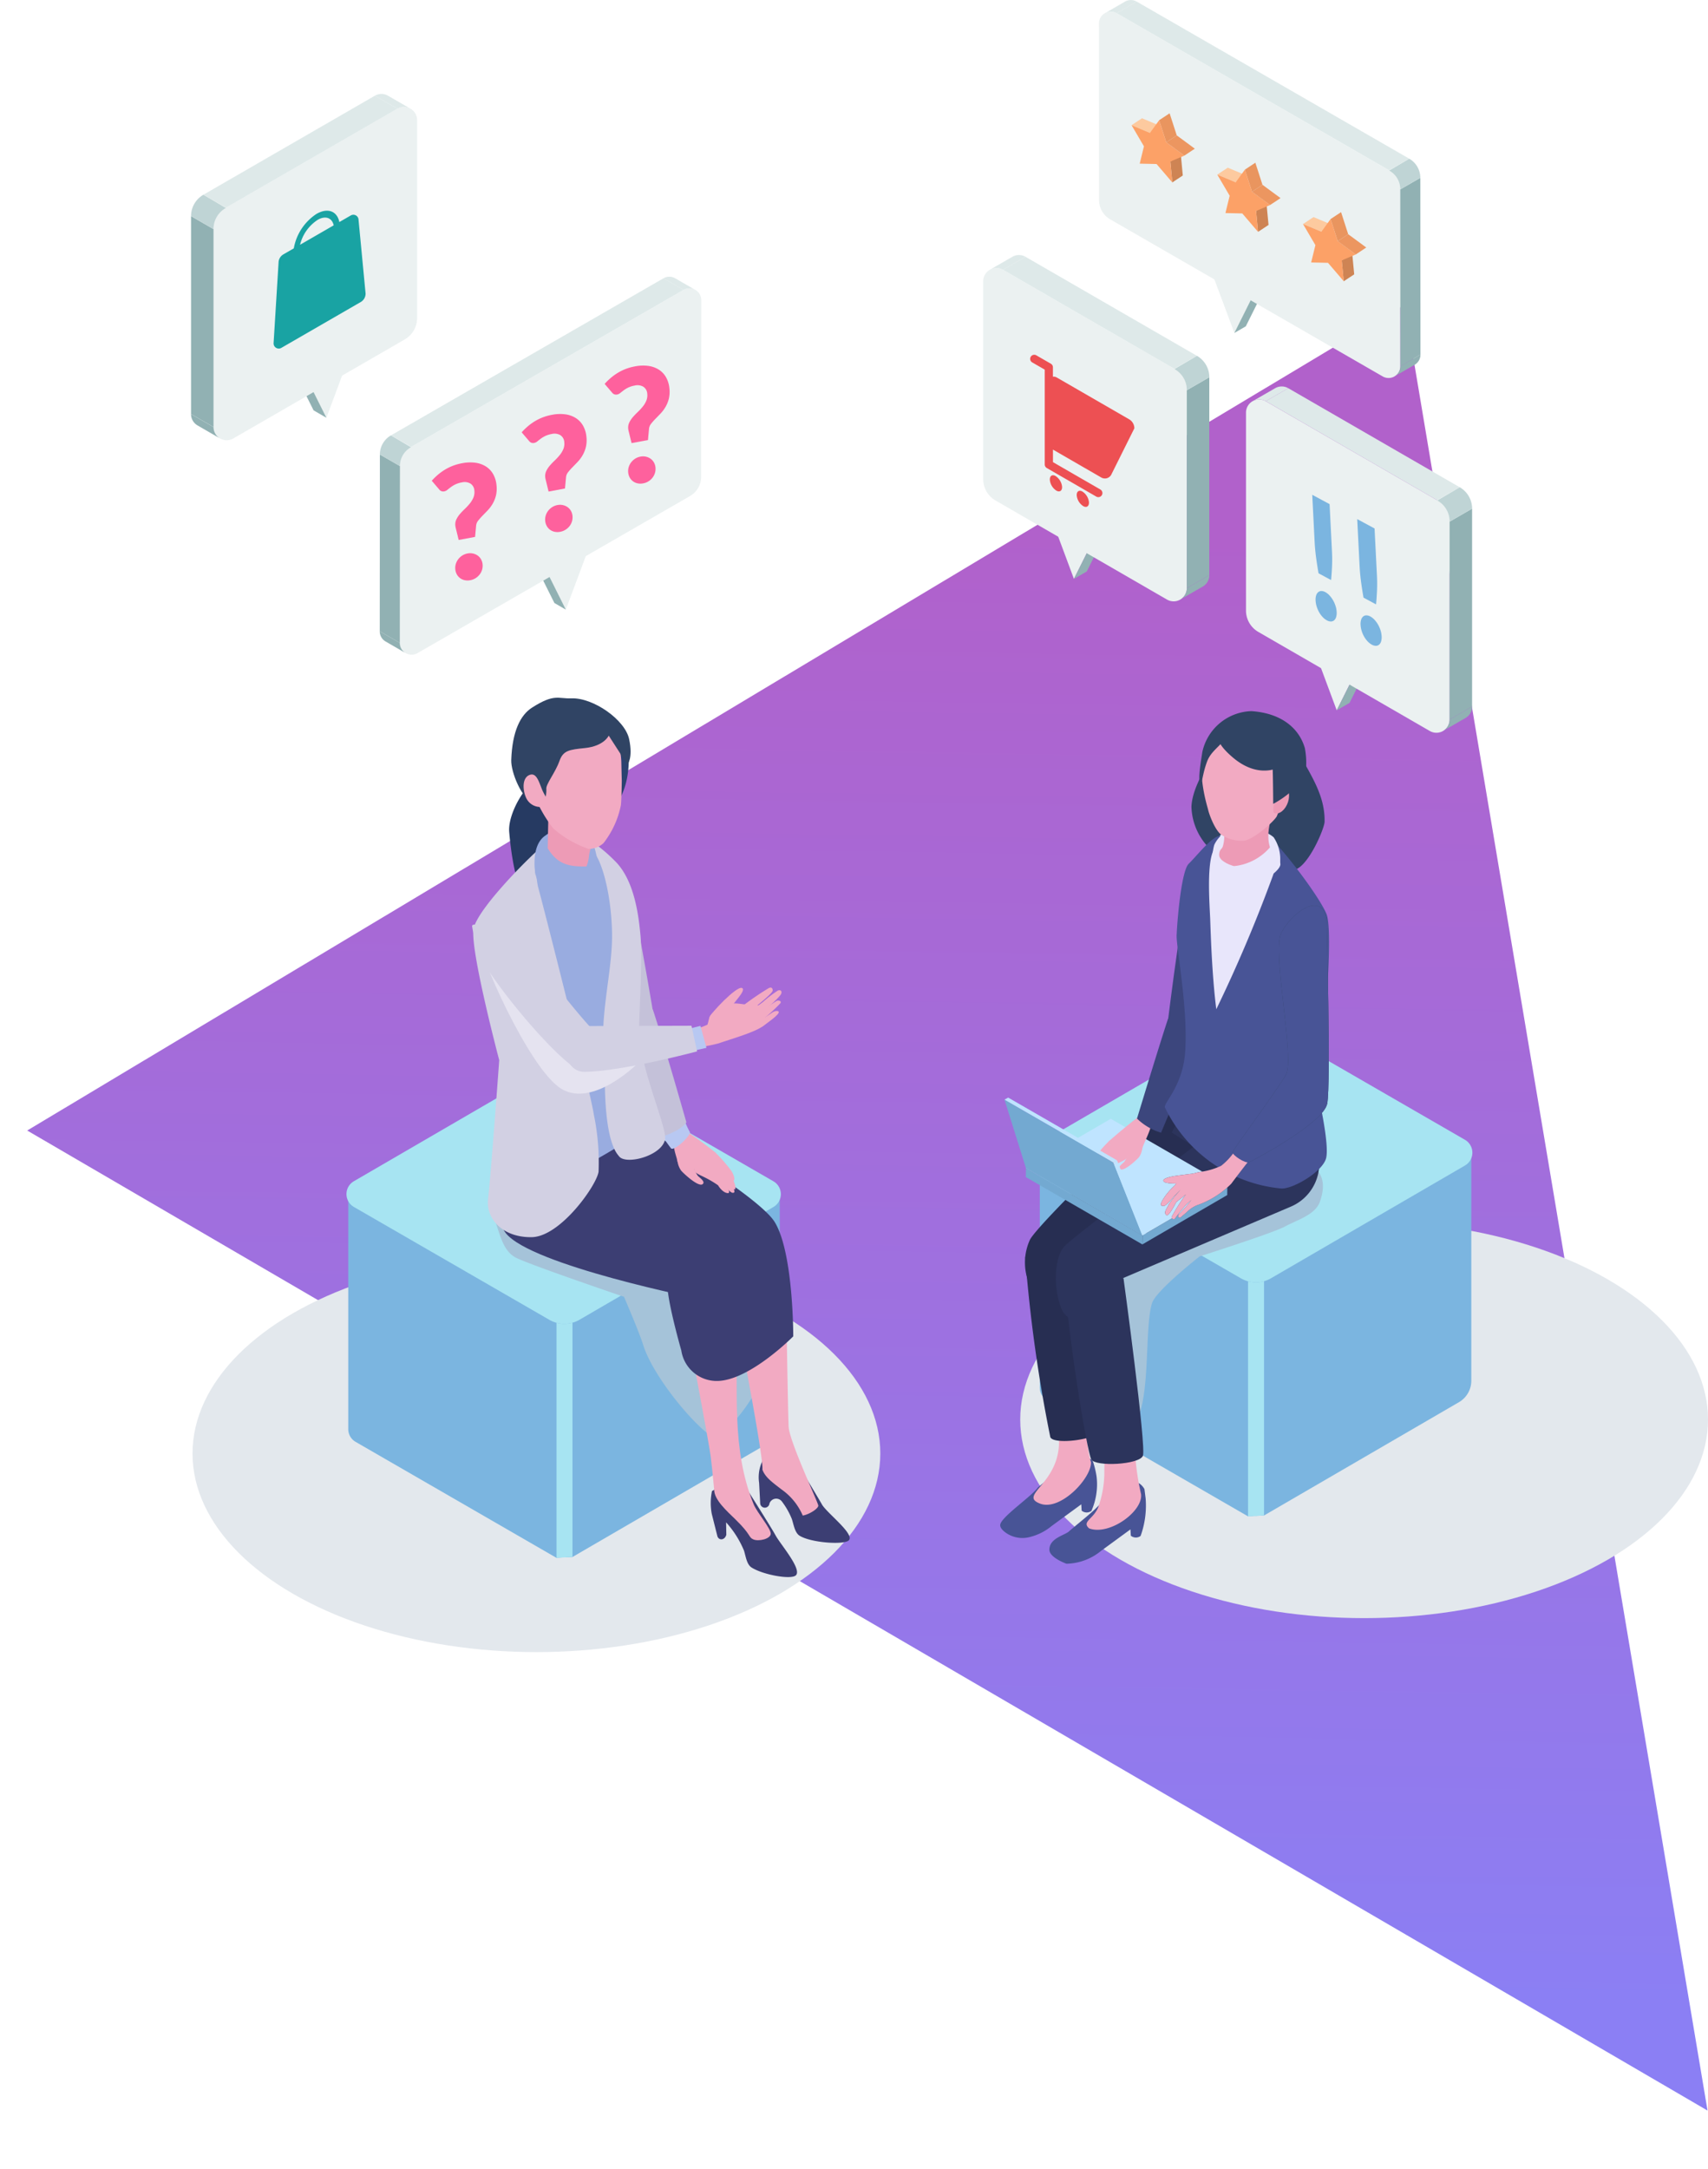 <svg xmlns="http://www.w3.org/2000/svg" xmlns:xlink="http://www.w3.org/1999/xlink" width="176.995" height="224.701" viewBox="0 0 176.995 224.701">
  <defs>
    <linearGradient id="linear-gradient" x1="0.757" y1="0.118" x2="0.715" y2="0.938" gradientUnits="objectBoundingBox">
      <stop offset="0" stop-color="#b161cb"/>
      <stop offset="0.477" stop-color="#a06fde"/>
      <stop offset="1" stop-color="#8b7ff4"/>
    </linearGradient>
  </defs>
  <g id="グループ_1523" data-name="グループ 1523" transform="translate(-444.005 -9768.418)">
    <path id="パス_3189" data-name="パス 3189" d="M170.533,188.142,145.682,0,0,80.531Z" transform="matrix(0.999, -0.035, 0.035, 0.999, 444.005, 9805.092)" fill="url(#linear-gradient)"/>
    <g id="グループ_1171" data-name="グループ 1171" transform="translate(202.502 9301.286)">
      <ellipse id="楕円形_44" data-name="楕円形 44" cx="35.636" cy="20.574" rx="35.636" ry="20.574" transform="translate(261.454 597.145)" fill="#e3e8ed" style="mix-blend-mode: multiply;isolation: isolate"/>
      <ellipse id="楕円形_45" data-name="楕円形 45" cx="35.636" cy="20.574" rx="35.636" ry="20.574" transform="translate(347.226 593.626)" fill="#e3e8ed" style="mix-blend-mode: multiply;isolation: isolate"/>
      <g id="グループ_1083" data-name="グループ 1083" transform="translate(277.405 577.528)">
        <path id="パス_3288" data-name="パス 3288" d="M337.58,640.258v23.28a2.567,2.567,0,0,1-1.278,2.221L316.1,677.5l-.907.043.07-24.312.836-.487Z" transform="translate(-292.678 -626.588)" fill="#7bb5e0"/>
        <path id="パス_3289" data-name="パス 3289" d="M306.434,653.243l-.07,24.3-.748.062-20.822-12.021a1.521,1.521,0,0,1-.76-1.316v-23.96l21.583,12.463Z" transform="translate(-283.848 -626.602)" fill="#7bb5e0"/>
        <path id="パス_3290" data-name="パス 3290" d="M328.023,635.834l-20.1,11.681a3.048,3.048,0,0,1-.727.307,3.15,3.15,0,0,1-1.655.009,3.263,3.263,0,0,1-.748-.313l-20.25-11.69a1.54,1.54,0,0,1,0-2.664l19.7-11.449a3.9,3.9,0,0,1,3.921-.007l19.855,11.462A1.54,1.54,0,0,1,328.023,635.834Z" transform="translate(-283.775 -621.182)" fill="#a7e4f2"/>
        <path id="パス_3291" data-name="パス 3291" d="M315.805,658.357v24.268l-1.655.094V658.366A3.15,3.15,0,0,0,315.805,658.357Z" transform="translate(-292.383 -631.717)" fill="#a7e4f2"/>
      </g>
      <g id="グループ_1084" data-name="グループ 1084" transform="translate(349.068 573.228)">
        <path id="パス_3292" data-name="パス 3292" d="M437.58,634.258v23.28a2.567,2.567,0,0,1-1.278,2.221L416.1,671.5l-.907.043.07-24.312.836-.487Z" transform="translate(-392.678 -620.588)" fill="#7bb5e0"/>
        <path id="パス_3293" data-name="パス 3293" d="M406.434,647.243l-.07,24.3-.748.062-20.822-12.021a1.521,1.521,0,0,1-.76-1.316v-23.96l21.583,12.463Z" transform="translate(-383.848 -620.602)" fill="#7bb5e0"/>
        <path id="パス_3294" data-name="パス 3294" d="M428.023,629.834l-20.1,11.681a3.049,3.049,0,0,1-.727.307,3.15,3.15,0,0,1-1.655.009,3.263,3.263,0,0,1-.748-.313l-20.25-11.69a1.54,1.54,0,0,1,0-2.664l19.7-11.45a3.9,3.9,0,0,1,3.921-.006l19.855,11.462A1.54,1.54,0,0,1,428.023,629.834Z" transform="translate(-383.775 -615.182)" fill="#a7e4f2"/>
        <path id="パス_3295" data-name="パス 3295" d="M415.805,652.357v24.268l-1.655.094V652.366A3.15,3.15,0,0,0,415.805,652.357Z" transform="translate(-392.383 -625.717)" fill="#a7e4f2"/>
      </g>
      <path id="パス_3296" data-name="パス 3296" d="M413.867,639.058c-.482,1.356-2.355,1.875-3.62,2.561s-8.831,3.091-8.831,3.091-4.538,3.543-4.945,4.857c-.869,2.8.03,11.08-2.207,12.981-2.03,1.725-2.589-1.753-4.639-3.453a8.425,8.425,0,0,1-2.7-7.193,15.05,15.05,0,0,1,3.006-7.3,25.4,25.4,0,0,1,12.469-9.114C405.079,634.579,416.182,632.552,413.867,639.058Z" transform="translate(-35.59 -47.417)" fill="#a5c3d9" style="mix-blend-mode: multiply;isolation: isolate"/>
      <path id="パス_3297" data-name="パス 3297" d="M305.214,642.166c.483,1.356.8,2.965,2.062,3.651s11.247,4.078,11.247,4.078,1.577,3.666,1.985,4.98c.87,2.8,4.193,7.072,6.43,8.973,2.03,1.724,5.384-4.412,5.384-4.412a15.969,15.969,0,0,0-.042-3.69,15.041,15.041,0,0,0-3.006-7.3,25.4,25.4,0,0,0-12.469-9.115C314.127,638.425,302.9,635.66,305.214,642.166Z" transform="translate(-12.356 -48.411)" fill="#a5c3d9" style="mix-blend-mode: multiply;isolation: isolate"/>
      <g id="グループ_1112" data-name="グループ 1112" transform="translate(345.151 540.802)">
        <g id="グループ_1090" data-name="グループ 1090" transform="translate(0 35.667)">
          <g id="グループ_1088" data-name="グループ 1088" transform="translate(0 20.25)">
            <g id="グループ_1087" data-name="グループ 1087" transform="translate(0 10.779)">
              <g id="グループ_1085" data-name="グループ 1085">
                <path id="パス_3298" data-name="パス 3298" d="M382.21,680.906c2.7-2.288,1.319-.5,3.041-3.21.955-.029,2.439-.069,2.677.544a8.885,8.885,0,0,1,.373,1.567,6.791,6.791,0,0,1-.539,3.521.817.817,0,0,1-1.013-.024l-.039-.656-3.056,2.235a5.66,5.66,0,0,1-2.222,1.139,2.986,2.986,0,0,1-2.6-.472c-.29-.223-.548-.49-.521-.78C378.384,683.971,381.535,681.858,382.21,680.906Z" transform="translate(-378.309 -667.163)" fill="#485496"/>
                <path id="パス_3299" data-name="パス 3299" d="M383.817,678.419c2.077.788,5.3-2.6,5.269-4.286-.952-3.092-.06-6.85-.067-8.346-.028-5.661-3.375-.935-3.375-.935a52.521,52.521,0,0,1,.124,7.333C385.656,676.429,381.533,677.552,383.817,678.419Z" transform="translate(-379.675 -663.003)" fill="#f2aac2"/>
              </g>
              <g id="グループ_1086" data-name="グループ 1086" transform="translate(5.098 2.329)">
                <path id="パス_3300" data-name="パス 3300" d="M387.507,686.4c2.7-2.289,3.134-2.4,4.856-5.107.955-.029,2.218-.426,2.909.776l.125.979a9.275,9.275,0,0,1-.523,3.877.817.817,0,0,1-1.013-.025l-.039-.656-3.056,2.235a5.819,5.819,0,0,1-3.574,1.324s-1.757-.623-1.769-1.438C385.4,687.11,387.151,686.83,387.507,686.4Z" transform="translate(-385.423 -670.492)" fill="#485496"/>
                <path id="パス_3301" data-name="パス 3301" d="M391.062,681.9c2.076.788,5.6-1.748,5.384-3.547a25.644,25.644,0,0,1-.556-3.451c.071-6.336.1-6.867.058-8.011-.046-1.121-3.138-.571-3.571.13s.411,3.147.262,8.844a10.8,10.8,0,0,1-.649,3.891C391.472,680.957,390.279,681.211,391.062,681.9Z" transform="translate(-386.947 -666.253)" fill="#f2aac2"/>
              </g>
            </g>
            <path id="パス_3302" data-name="パス 3302" d="M386.487,650.983s3.44,15.336,3.3,15.787c-.309,1-4.923,1.578-5.259.739a152.968,152.968,0,0,1-2.6-18.678Z" transform="translate(-379.336 -648.207)" fill="#272e52"/>
            <path id="パス_3303" data-name="パス 3303" d="M393.62,650.81s2.385,17.469,2.009,18.39-4.92,1.157-5.352.368-2.556-13.288-3.032-21.607Z" transform="translate(-380.842 -647.961)" fill="#2c345c"/>
          </g>
          <g id="グループ_1089" data-name="グループ 1089" transform="translate(2.538)">
            <path id="パス_3304" data-name="パス 3304" d="M399.043,622.865S383.505,637.64,382.4,639.692a5.687,5.687,0,0,0,.29,5.308,2.289,2.289,0,0,0,3.476.586l14.771-12.928a23.6,23.6,0,0,0,2.931-2.22C405.6,628.58,399.043,622.865,399.043,622.865Z" transform="translate(-381.851 -620.6)" fill="#272e52"/>
            <path id="パス_3305" data-name="パス 3305" d="M417.506,633.079a27.28,27.28,0,0,1-4.438-.139c-2.677-.479-9.95-5.244-9.95-5.244l4.217-7.992s6.63,3.049,8.644,3.934C420.849,625.775,417.506,633.079,417.506,633.079Z" transform="translate(-387.878 -619.704)" fill="#2c345c"/>
            <path id="パス_3306" data-name="パス 3306" d="M387.182,640.9c.967-1.172,18.355-14.031,18.355-14.031l7.5-2.427c.565-.142,1.171,5.082.541,8.665a4.828,4.828,0,0,1-2.864,3.609l-17.681,7.533c-1.967.586.345,4.2-1.377,4.726s-4.172-.373-4.685-1.606C386.04,645.149,386.214,642.075,387.182,640.9Z" transform="translate(-383.128 -621.047)" fill="#2c345c"/>
          </g>
        </g>
        <path id="パス_3307" data-name="パス 3307" d="M402.519,608.5s1.852-15.124,2.629-16.209,3.036.173,3.116,2.083c.17,4.056-1.005,13.9-2.179,14.645C404.359,610.111,402.519,608.5,402.519,608.5Z" transform="translate(-385.17 -576.154)" fill="#3c467d"/>
        <g id="グループ_1111" data-name="グループ 1111" transform="translate(0.445 0)">
          <g id="グループ_1091" data-name="グループ 1091" transform="translate(2.212 42.24)">
            <path id="パス_3308" data-name="パス 3308" d="M398.867,644.646l8.794-5.111.011-.93-8.794,5.111Z" transform="translate(-386.791 -631.633)" fill="#73a9d1"/>
            <path id="パス_3309" data-name="パス 3309" d="M394.106,640.958l8.794-5.111-12.075-6.972-8.794,5.111Z" transform="translate(-382.021 -628.876)" fill="#bfe4ff"/>
            <path id="パス_3310" data-name="パス 3310" d="M382.027,636.008l-.011.93,12.075,6.972.011-.931Z" transform="translate(-382.017 -630.897)" fill="#73a9d1"/>
          </g>
          <g id="グループ_1094" data-name="グループ 1094" transform="translate(8.981 31.419)">
            <g id="グループ_1093" data-name="グループ 1093" transform="translate(0 10.301)">
              <path id="パス_3311" data-name="パス 3311" d="M397.67,631.664a1.85,1.85,0,0,1-.1,1.984c-.162.2-1.713,1.68-2.01,1.171-.141-.242.38-.552.508-.72a3.2,3.2,0,0,0,.535-1.516C396.71,631.877,397.05,631.782,397.67,631.664Z" transform="translate(-392.616 -629.146)" fill="#f2aac2"/>
              <path id="パス_3312" data-name="パス 3312" d="M395.476,634.041c-.013.283-.607.5-.858.635a9.32,9.32,0,0,0-1.339.78c-.178.3-.53.7-.891.712s.244-.891.426-1.069.633-.687.992-1.092a4.327,4.327,0,0,1,.924-.637.572.572,0,0,1,.748.636C395.415,634.008,395.382,633.982,395.476,634.041Z" transform="translate(-391.693 -629.618)" fill="#f2aac2"/>
              <path id="パス_3313" data-name="パス 3313" d="M397.466,631.8c.08-.5,1.219-2.517.9-2.938-.152-.2-.476-.684-.714-.714-.332-.042-3.669,2.865-3.669,2.865a5.177,5.177,0,0,0,.5,1.007,2.105,2.105,0,0,0,2.191.3C397.117,632.115,397.333,632.082,397.466,631.8Z" transform="translate(-392.176 -628.15)" fill="#f2aac2"/>
              <path id="パス_3314" data-name="パス 3314" d="M393.529,632.855a8.213,8.213,0,0,0-1.263,1.584c-.334.462-.779,1.388-.638,1.493.18.135.461-.138.727-.472s2.128-1.919,2.017-2.482A.547.547,0,0,0,393.529,632.855Z" transform="translate(-391.502 -629.442)" fill="#f2aac2"/>
              <path id="パス_3315" data-name="パス 3315" d="M393.568,632.652c-.452.089-1.617,1.525-1.617,1.525s-.669,1.253-.442,1.444,1.136-1.7,1.374-1.87a2.172,2.172,0,0,0,.709-.586C393.778,632.855,393.747,632.675,393.568,632.652Z" transform="translate(-391.462 -629.426)" fill="#f2aac2"/>
              <g id="グループ_1092" data-name="グループ 1092" transform="translate(0.103 2.844)">
                <path id="パス_3316" data-name="パス 3316" d="M392.333,633.816c.256-.246,1.071-.6,1.166-.95a1.619,1.619,0,0,0-.161-.745,14.547,14.547,0,0,0-1.481,1.707c-.136.223-.4.81-.14.886S392.1,634.037,392.333,633.816Z" transform="translate(-391.606 -632.119)" fill="#f2aac2"/>
              </g>
            </g>
            <path id="パス_3317" data-name="パス 3317" d="M398.089,624.573a6.1,6.1,0,0,0,2.492,1.466l4.086-9.72s-2.713-4.058-3.416-1.922C400.316,617.241,398.089,624.573,398.089,624.573Z" transform="translate(-393.34 -613.776)" fill="#3c467d"/>
          </g>
          <g id="グループ_1098" data-name="グループ 1098" transform="translate(16.611)">
            <path id="パス_3318" data-name="パス 3318" d="M417.235,575.995c-1.234-2.245-9.2.334-9.2.334s-1.994,2.77-2.072,4.976a6.341,6.341,0,0,0,2.229,4.638c.941.659,4.283,2.786,4.283,2.786a28.5,28.5,0,0,0,4.3-.938c1.4-.524,2.966-4.251,2.983-4.926C419.82,580.269,418.469,578.239,417.235,575.995Z" transform="translate(-403.201 -571.39)" fill="#304464"/>
            <g id="グループ_1095" data-name="グループ 1095" transform="translate(0 11.899)">
              <path id="パス_3319" data-name="パス 3319" d="M411.309,586.726c1.985,1.021,4.962,4.5,4.962,4.5l-2.427,28.089-7.641-4.457,1.341-5.231-3.038-14.211,2.618-6.245S409.324,585.7,411.309,586.726Z" transform="translate(-402.788 -586.538)" fill="#e8e6fb"/>
              <path id="パス_3320" data-name="パス 3320" d="M403.337,597.961c.1-2.159.542-6.717,1.253-7.4s2.071-2.426,2.945-2.81-.1.589-.489,1.683c-.58,1.632-.285,5.5-.234,6.812s.175,5.8.636,9.388a149.715,149.715,0,0,0,5.875-13.872c.57-1.425-1.347-4.853-1.347-4.853,1.8,1.23,6.2,7.084,6.9,8.885s-.175,12.544-.969,18.25c0,0,1.347,5.666.9,7.091s-3.56,3.2-4.68,3.067a14.91,14.91,0,0,1-12-8.385c-.2-.429,1.8-2.159,2.082-5.606C404.571,605.712,403.282,599.184,403.337,597.961Z" transform="translate(-402.11 -586.644)" fill="#485496"/>
            </g>
            <g id="グループ_1097" data-name="グループ 1097" transform="translate(3.576)">
              <path id="パス_3321" data-name="パス 3321" d="M411.024,586.99a3.119,3.119,0,0,0-1.833,1.638,4.075,4.075,0,0,0,.1,2.595l1.812-.043.256-.416C411.27,590.414,411.117,587.842,411.024,586.99Z" transform="translate(-407.64 -574.766)" fill="#e8e6fb"/>
              <path id="パス_3322" data-name="パス 3322" d="M417.26,590.667a4.043,4.043,0,0,0-.654-2.765,2.906,2.906,0,0,0-2.379-.658l-.762,1.645.261.413C414.078,589.375,416.453,590.374,417.26,590.667Z" transform="translate(-408.903 -574.829)" fill="#e8e6fb"/>
              <g id="グループ_1096" data-name="グループ 1096">
                <path id="パス_3323" data-name="パス 3323" d="M409.989,582.64c.274,2.192.765,3.543.356,4.888-.085.277-.359.28-.378.839s.82,1,1.648,1.221c1.4.381,4.316-.581,4.316-.581-1.72-2.482-.366-4.142-.255-6.506Z" transform="translate(-407.912 -573.494)" fill="#ed9bb6"/>
                <path id="パス_3324" data-name="パス 3324" d="M414.41,570.9a16.748,16.748,0,0,0-3.579-.122c-5.331,1.728-2.841,9.067-2.727,9.6.1.473.767,2.3,1.484,2.666a3.884,3.884,0,0,0,2.083.552c1,.045,3.438-2.139,3.577-2.6C415.4,580.474,419.59,573.042,414.41,570.9Z" transform="translate(-407.191 -570.159)" fill="#f2aac2"/>
                <path id="パス_3325" data-name="パス 3325" d="M417.944,583.577c.5.151,1.116-.362,1.376-1.144s.065-1.538-.436-1.688S417.444,583.427,417.944,583.577Z" transform="translate(-410.132 -572.995)" fill="#ed9bb6"/>
                <path id="パス_3326" data-name="パス 3326" d="M418.038,573.773c-.621-2.156-2.553-3.644-5.554-3.834a5.373,5.373,0,0,0-5.072,4.238c-.036.344-.535,2.978-.193,3.164.2.11.19-.855.688-2.185.348-.927,1.059-1.375,1.675-2.118.942,1.269,1.72.866,3.053.952a3.28,3.28,0,0,0,1.918-.28s.075.856.134,1.856c.052.885.07,3.979.07,3.979s3.367-1.695,3.42-4.029A8.008,8.008,0,0,0,418.038,573.773Z" transform="translate(-407.099 -569.933)" fill="#304464"/>
                <path id="パス_3327" data-name="パス 3327" d="M415.755,573.586l-6.168-.765c.072.646.052,1.359,1.739,2.775,1.783,1.5,3.711,1.686,5.222.739A27.256,27.256,0,0,0,415.755,573.586Z" transform="translate(-407.804 -570.751)" fill="#304464"/>
              </g>
              <path id="パス_3328" data-name="パス 3328" d="M416.181,588.874a5.685,5.685,0,0,1-4.116,2.487l-.218.4h0a7.709,7.709,0,0,0,1.761,1.986s3.368-1.729,3.237-2.64A12.256,12.256,0,0,0,416.181,588.874Z" transform="translate(-408.445 -575.3)" fill="#e8e6fb"/>
            </g>
          </g>
          <g id="グループ_1109" data-name="グループ 1109" transform="translate(16.209 20.146)">
            <g id="グループ_1103" data-name="グループ 1103">
              <g id="グループ_1102" data-name="グループ 1102" transform="translate(0 25.54)">
                <path id="パス_3329" data-name="パス 3329" d="M405.037,636.8c-.322.015-1.165.143-1.559.188-.46.053-1.665.252-1.58.56.1.377,1.7.251,2,.3.368.054.751.464,1.074.32S405.663,636.767,405.037,636.8Z" transform="translate(-401.646 -634.566)" fill="#304464"/>
                <g id="グループ_1099" data-name="グループ 1099" transform="translate(0 3.21)">
                  <path id="パス_3330" data-name="パス 3330" d="M401.692,639.982a6.682,6.682,0,0,1,1.592-1.817l.54.631a1.282,1.282,0,0,0-.2.085c-.448.226-1.416,1.622-1.768,1.654C401.4,640.575,401.544,640.271,401.692,639.982Z" transform="translate(-401.548 -638.165)" fill="#304464"/>
                </g>
                <g id="グループ_1100" data-name="グループ 1100" transform="translate(0.434 3.621)">
                  <path id="パス_3331" data-name="パス 3331" d="M402.313,641.658a.324.324,0,0,1-.145-.375c.069-.24.272-.507.363-.74a12.911,12.911,0,0,1,1.507-1.805l.51.57c-.127.133-1.24.992-1.24.992S402.557,641.8,402.313,641.658Z" transform="translate(-402.154 -638.738)" fill="#304464"/>
                </g>
                <g id="グループ_1101" data-name="グループ 1101" transform="translate(1.109)">
                  <path id="パス_3332" data-name="パス 3332" d="M403.112,640.378a19.373,19.373,0,0,1,1.431-2.262l.028-.036a1.325,1.325,0,0,1-.61-.182c-.125-.139.145-.378.145-.378a1.559,1.559,0,0,1-.633-.184c-.145-.136.119-.422.119-.422a5.008,5.008,0,0,1,2.523-1.18,7.241,7.241,0,0,0,2.116-.628,6.694,6.694,0,0,0,1.34-1.42l1.62.78s-1.47,1.891-1.908,2.49a9.32,9.32,0,0,1-3.587,2.252,3.491,3.491,0,0,0-1.089.755c-.23.2-.447.364-.533.454-.159.166-.45-.026-.225-.27a19.11,19.11,0,0,0,1.285-1.484c-.192.172-.449.379-.449.379a19.063,19.063,0,0,0-1.22,1.5C403.38,640.75,403.014,640.585,403.112,640.378Z" transform="translate(-403.096 -633.685)" fill="#304464"/>
                </g>
              </g>
              <path id="パス_3333" data-name="パス 3333" d="M411.913,623.617c-.019.283,1.3,1.182,1.706,1.019s7.706-4.042,8.1-6.067-.068-19.2-.068-19.2c-.555-2.813-3.666-.588-4.707,1.549-.95,1.95,1.424,13,.508,14.634S411.932,623.335,411.913,623.617Z" transform="translate(-404.485 -598.046)" fill="#304464"/>
            </g>
            <g id="グループ_1108" data-name="グループ 1108">
              <g id="グループ_1107" data-name="グループ 1107" transform="translate(0 25.54)">
                <path id="パス_3334" data-name="パス 3334" d="M405.037,636.8c-.322.015-1.165.143-1.559.188-.46.053-1.665.252-1.58.56.1.377,1.7.251,2,.3.368.054.751.464,1.074.32S405.663,636.767,405.037,636.8Z" transform="translate(-401.646 -634.566)" fill="#f2aac2"/>
                <g id="グループ_1104" data-name="グループ 1104" transform="translate(0 3.21)">
                  <path id="パス_3335" data-name="パス 3335" d="M401.692,639.982a6.682,6.682,0,0,1,1.592-1.817l.54.631a1.282,1.282,0,0,0-.2.085c-.448.226-1.416,1.622-1.768,1.654C401.4,640.575,401.544,640.271,401.692,639.982Z" transform="translate(-401.548 -638.165)" fill="#f2aac2"/>
                </g>
                <g id="グループ_1105" data-name="グループ 1105" transform="translate(0.434 3.621)">
                  <path id="パス_3336" data-name="パス 3336" d="M402.313,641.658a.324.324,0,0,1-.145-.375c.069-.24.272-.507.363-.74a12.911,12.911,0,0,1,1.507-1.805l.51.57c-.127.133-1.24.992-1.24.992S402.557,641.8,402.313,641.658Z" transform="translate(-402.154 -638.738)" fill="#f2aac2"/>
                </g>
                <g id="グループ_1106" data-name="グループ 1106" transform="translate(1.109)">
                  <path id="パス_3337" data-name="パス 3337" d="M403.112,640.378a19.373,19.373,0,0,1,1.431-2.262l.028-.036a1.325,1.325,0,0,1-.61-.182c-.125-.139.145-.378.145-.378a1.559,1.559,0,0,1-.633-.184c-.145-.136.119-.422.119-.422a5.008,5.008,0,0,1,2.523-1.18,7.241,7.241,0,0,0,2.116-.628,6.694,6.694,0,0,0,1.34-1.42l1.62.78s-1.47,1.891-1.908,2.49a9.32,9.32,0,0,1-3.587,2.252,3.491,3.491,0,0,0-1.089.755c-.23.2-.447.364-.533.454-.159.166-.45-.026-.225-.27a19.11,19.11,0,0,0,1.285-1.484c-.192.172-.449.379-.449.379a19.063,19.063,0,0,0-1.22,1.5C403.38,640.75,403.014,640.585,403.112,640.378Z" transform="translate(-403.096 -633.685)" fill="#f2aac2"/>
                </g>
              </g>
              <path id="パス_3338" data-name="パス 3338" d="M411.913,623.617c-.019.283,1.3,1.182,1.706,1.019s7.706-4.042,8.1-6.067-.068-19.2-.068-19.2c-.555-2.813-3.666-.588-4.707,1.549-.95,1.95,1.424,13,.508,14.634S411.932,623.335,411.913,623.617Z" transform="translate(-404.485 -598.046)" fill="#485496"/>
            </g>
          </g>
          <g id="グループ_1110" data-name="グループ 1110" transform="translate(0 40.043)">
            <path id="パス_3339" data-name="パス 3339" d="M381.152,633.2l12.064,6.972-3.01-7.568-11.277-6.5Z" transform="translate(-378.93 -625.894)" fill="#73a9d1"/>
            <path id="パス_3340" data-name="パス 3340" d="M379.313,625.81l-.384.211,11.277,6.5.383-.211Z" transform="translate(-378.93 -625.81)" fill="#bfe4ff"/>
            <path id="パス_3341" data-name="パス 3341" d="M398.059,642.448l-.383.211-3.01-7.568.383-.211Z" transform="translate(-383.389 -628.38)" fill="#bfe4ff"/>
          </g>
        </g>
      </g>
      <g id="グループ_1129" data-name="グループ 1129" transform="translate(290.426 539.417)">
        <path id="パス_3342" data-name="パス 3342" d="M322.863,592.957a14.749,14.749,0,0,0-3.4-2.521s2.525,19.046,4.222,20.66,2.527-.861,2.527-.861S323.576,593.971,322.863,592.957Z" transform="translate(-306.91 -574.358)" fill="#c4c1d9"/>
        <g id="グループ_1119" data-name="グループ 1119" transform="translate(2.573 31.709)">
          <g id="グループ_1115" data-name="グループ 1115" transform="translate(3.999 10.505)">
            <g id="グループ_1113" data-name="グループ 1113" transform="translate(21.158 20.864)">
              <path id="パス_3343" data-name="パス 3343" d="M344.035,677.83a.725.725,0,0,0-.356.42,3.928,3.928,0,0,0-.264,2.094l.113,2.147a.482.482,0,0,0,.958,0h0a.739.739,0,0,1,1.3-.2,7.758,7.758,0,0,1,1.023,1.806c.187.563.3,1.411.8,1.726,1.191.742,4.643.973,5.107.474.616-.664-2.307-2.845-2.794-3.72-.354-.636-2.234-3.741-2.746-4.586a.722.722,0,0,0-.364-.3A2.984,2.984,0,0,0,344.035,677.83Z" transform="translate(-341.404 -662.083)" fill="#3c3e73"/>
              <path id="パス_3344" data-name="パス 3344" d="M340.64,658.86s2.479,12.765,2.354,14.063c.3.808,1.059,1.328,1.988,2.05a6.364,6.364,0,0,1,2.191,2.7c.67-.108,1.618-.719,1.611-1.031s-3-6.663-3.073-8.174-.246-12.448-.246-12.448Z" transform="translate(-340.64 -656.021)" fill="#f2aac2"/>
            </g>
            <g id="グループ_1114" data-name="グループ 1114" transform="translate(16.611 24.535)">
              <path id="パス_3345" data-name="パス 3345" d="M336.575,682.479a6.1,6.1,0,0,0-.024,2.36l.565,2.244c.107.542.768.54.944-.072l-.023-1.29a10.177,10.177,0,0,1,1.856,2.932c.178.567.276,1.418.775,1.741,1.181.763,4.138,1.3,4.61.806.628-.655-1.64-3.243-2.114-4.128-.4-.745-2.933-4.745-2.933-4.745A3.879,3.879,0,0,0,336.575,682.479Z" transform="translate(-334.9 -667.037)" fill="#3c3e73"/>
              <path id="パス_3346" data-name="パス 3346" d="M334.3,664.438s1.37,7.3,1.531,8.529.365,3.494.365,3.494c.007,1.041,1.329,2.209,2.2,3.058,1.685,1.637,1.332,1.86,1.874,2.083s1.743-.048,1.788-.577-1.4-2.179-1.763-3.055c-2.381-5.807-1.552-12.009-1.848-16.827Z" transform="translate(-334.295 -661.144)" fill="#f2aac2"/>
            </g>
            <path id="パス_3347" data-name="パス 3347" d="M311.906,634.5s13.27,9.393,12.923,10.58,1.394,7.24,1.394,7.24a3.71,3.71,0,0,0,3.843,3.155c3.341-.143,7.758-4.619,7.758-4.619s.023-8.679-1.924-11.844-17.5-12.106-17.5-12.106l-7.288,1.589Z" transform="translate(-311.116 -626.907)" fill="#3c3e73"/>
          </g>
          <path id="パス_3348" data-name="パス 3348" d="M306.441,640.23c2.635,3.367,20.308,6.876,20.308,6.876s6.276-.826,5.241-2.867-19.054-17.051-19.054-17.051l-7.029,4.37S304.784,638.112,306.441,640.23Z" transform="translate(-305.535 -616.481)" fill="#3c3e73"/>
          <g id="グループ_1118" data-name="グループ 1118" transform="translate(11.945)">
            <g id="グループ_1117" data-name="グループ 1117" transform="translate(6.407 13.056)">
              <path id="パス_3349" data-name="パス 3349" d="M331.9,633.217a2.106,2.106,0,0,0,.118,2.257c.184.229,1.95,1.913,2.288,1.333.16-.275-.432-.628-.578-.819a3.652,3.652,0,0,1-.609-1.726C332.99,633.459,332.6,633.352,331.9,633.217Z" transform="translate(-331.281 -631.246)" fill="#f2aac2"/>
              <path id="パス_3350" data-name="パス 3350" d="M334.015,635.922c.014.322.691.568.977.723a10.733,10.733,0,0,1,1.524.887c.2.342.6.795,1.014.81s-.278-1.013-.486-1.217-.721-.781-1.129-1.243a4.917,4.917,0,0,0-1.051-.724.652.652,0,0,0-.852.723C334.085,635.886,334.123,635.857,334.015,635.922Z" transform="translate(-331.953 -631.783)" fill="#f2aac2"/>
              <path id="パス_3351" data-name="パス 3351" d="M331.492,633.73c-.09-.57-.579-1.563-.216-2.042.173-.229.469-1.187.741-1.221.378-.047,3.44,2.366,3.44,2.366a5.928,5.928,0,0,1-.566,1.147,2.4,2.4,0,0,1-2.494.34C331.89,634.083,331.644,634.046,331.492,633.73Z" transform="translate(-331.144 -630.466)" fill="#f2aac2"/>
              <path id="パス_3352" data-name="パス 3352" d="M336.431,634.572a9.4,9.4,0,0,1,1.438,1.8c.38.525.886,1.579.727,1.7-.206.155-.526-.156-.828-.536s-2.421-2.184-2.3-2.824A.623.623,0,0,1,336.431,634.572Z" transform="translate(-332.369 -631.583)" fill="#f2aac2"/>
              <path id="パス_3353" data-name="パス 3353" d="M336.619,634.341c.515.1,1.84,1.736,1.84,1.736s.762,1.425.5,1.643-1.293-1.937-1.565-2.128a2.47,2.47,0,0,1-.807-.667C336.382,634.573,336.415,634.367,336.619,634.341Z" transform="translate(-332.647 -631.564)" fill="#f2aac2"/>
              <g id="グループ_1116" data-name="グループ 1116" transform="translate(4.088 2.343)">
                <path id="パス_3354" data-name="パス 3354" d="M338.185,635.667c-.292-.279-1.219-.684-1.328-1.081a1.846,1.846,0,0,1,.183-.848,16.519,16.519,0,0,1,1.685,1.943c.156.253.459.922.16,1.008S338.447,635.918,338.185,635.667Z" transform="translate(-336.849 -633.736)" fill="#f2aac2"/>
              </g>
            </g>
            <path id="パス_3355" data-name="パス 3355" d="M332.263,630.178c.234.29-1.492,1.951-1.912,1.746-.039-.019-.99-1.354-.99-1.354s2.282-1.832,2.282-1.832A7.948,7.948,0,0,0,332.263,630.178Z" transform="translate(-324.232 -616.921)" fill="#b8c8f2"/>
            <path id="パス_3356" data-name="パス 3356" d="M329.89,624.527c-.579.911-2.651,1.53-2.651,1.53s-5.079-6.622-5.036-9.341,3.5-6.033,4.288-3.649C327.535,616.24,329.89,624.527,329.89,624.527Z" transform="translate(-322.204 -612.248)" fill="#c4c1d9"/>
          </g>
        </g>
        <g id="グループ_1123" data-name="グループ 1123" transform="translate(0.117)">
          <path id="パス_3357" data-name="パス 3357" d="M313.252,580.312a7.67,7.67,0,0,1-.416,6.227c-.733,1.084-3.334,5.178-3.89,4.814-1-.657-1.486-4.532-1.643-6.4s1.744-5.3,3.645-5.939S312.671,579.247,313.252,580.312Z" transform="translate(-303.577 -571.059)" fill="#263a62"/>
          <path id="パス_3358" data-name="パス 3358" d="M304.064,596.885c.509-2.135,3.518-4.2,5.355-5.86l3.522-3.229s3.788,1.773,5.356,4.154,1.038,9.279.731,11.722,1.041,14.907,1.041,14.907-7.9,5.34-11.05,5.393c-3.256.055-3.268-8.005-3.4-13.9C305.5,604.458,303.815,597.927,304.064,596.885Z" transform="translate(-302.655 -573.609)" fill="#99ace0"/>
          <g id="グループ_1120" data-name="グループ 1120" transform="translate(0 13.914)">
            <path id="パス_3359" data-name="パス 3359" d="M317.016,587.416a16.726,16.726,0,0,1,4.227,3.236c1.775,1.979,2.221,5.277,2.421,7.48.2,2.238-.057,6.541-.149,9.689-.095,3.236,2.452,9.138,2.7,11.06s-4.037,3.15-4.783,2.118c-.188-.259-1.345-1.259-1.454-7.2-.039-2.088-.292-4.638-.128-6.865.247-3.344.949-6.371.863-9.3-.133-4.554-1.355-8.1-2.219-8.37C317.344,588.913,317.016,587.416,317.016,587.416Z" transform="translate(-306.333 -587.416)" fill="#d2d0e3"/>
            <path id="パス_3360" data-name="パス 3360" d="M302.155,598.126c.465-1.948,4.944-6.544,6.621-8.057a10.277,10.277,0,0,0,.041,3.764c.485,1.7,5.389,20.987,5.78,23.572a24.278,24.278,0,0,1,.5,5.953c-.2,1.421-3.956,6.734-6.928,6.784s-4.746-1.87-4.525-3.911c.34-3.126,1.157-14.426,1.157-14.426S301.691,600.075,302.155,598.126Z" transform="translate(-302.108 -588.168)" fill="#d2d0e3"/>
          </g>
          <g id="グループ_1122" data-name="グループ 1122" transform="translate(3.941)">
            <path id="パス_3361" data-name="パス 3361" d="M317.173,588.381c.748.275,1.051,3.708,1.051,3.708l-3.25,1.1s-2.375-3.339-2.091-4.349C313.08,588.135,316.425,588.107,317.173,588.381Z" transform="translate(-309.096 -573.73)" fill="#99ace0"/>
            <path id="パス_3362" data-name="パス 3362" d="M312.128,587.723a2.016,2.016,0,0,1,2.7.132c-.234.006-3.745,4-3.745,4S310.464,588.786,312.128,587.723Z" transform="translate(-308.56 -573.464)" fill="#99ace0"/>
            <g id="グループ_1121" data-name="グループ 1121">
              <path id="パス_3363" data-name="パス 3363" d="M317.691,587.071c-.093.8-.5,1.751-.547,2.43a3.917,3.917,0,0,1-.252.972c-1.668.013-2.949-.114-4.015-1.889l.059-2.976S317.734,586.707,317.691,587.071Z" transform="translate(-309.101 -572.99)" fill="#ed9bb6"/>
              <path id="パス_3364" data-name="パス 3364" d="M320.975,574.41c-.155-1.506-8.4-2.55-8.4-2.55s-.883,7.978-.388,8.51a6.256,6.256,0,0,0,6.449.749C319.676,580.746,321.375,578.31,320.975,574.41Z" transform="translate(-308.861 -569.094)" fill="#2c4270"/>
              <path id="パス_3365" data-name="パス 3365" d="M315.806,584.315a2.248,2.248,0,0,0,1.558-.6,9.326,9.326,0,0,0,1.8-3.935c.073-.67.092-2.513.092-2.513s-.033-1.3-.044-1.855c-.092-4.645-4.351-6.15-8.21-4.411-4.907,2.212-1.933,5.3-.35,8.8a13.854,13.854,0,0,0,1.511,2.4A11.19,11.19,0,0,0,315.806,584.315Z" transform="translate(-307.804 -568.652)" fill="#f2aac2"/>
              <path id="パス_3366" data-name="パス 3366" d="M309.761,569.024c2.32-1.477,2.671-.905,4.073-.959,2.273-.087,5.565,2.223,5.988,4.226s-.182,2.635-.182,2.635l-1.934-3s-.47,1.084-2.47,1.289c-1.635.166-2.252.25-2.637,1.342-.428,1.212-1.42,2.4-1.359,2.9,0,0,.153,2.063-1.4,1.445-1.139-.454-2.277-3.169-2.235-4.444C307.709,571.444,308.572,569.783,309.761,569.024Z" transform="translate(-307.607 -568)" fill="#304464"/>
              <path id="パス_3367" data-name="パス 3367" d="M311.3,580.645c.361.9,1.059,1.447.359,1.728a1.614,1.614,0,0,1-2.043-.945c-.361-.9-.32-2,.38-2.277S310.94,579.743,311.3,580.645Z" transform="translate(-308.114 -571.145)" fill="#f2aac2"/>
            </g>
            <path id="パス_3368" data-name="パス 3368" d="M311.856,589.194c-.067.706.915,2.109,2.69,2.488a3.274,3.274,0,0,0,1.7-.186l.272.622-3.566,4.362s-1.328-2.819-1.714-3.693S310.927,589.549,311.856,589.194Z" transform="translate(-308.575 -574.006)" fill="#99ace0"/>
          </g>
        </g>
        <g id="グループ_1124" data-name="グループ 1124" transform="translate(0.838 24.972)">
          <path id="パス_3369" data-name="パス 3369" d="M303.136,603.068c.572-1.187,3.737,2.7,4.313,4.475.269.824,11.614,7.064,12.141,8.076,0,0-4.753,4.851-8.107,2.749S302.721,603.929,303.136,603.068Z" transform="translate(-303.114 -602.847)" fill="#e5e3f0" style="mix-blend-mode: multiply;isolation: isolate"/>
        </g>
        <g id="グループ_1128" data-name="グループ 1128" transform="translate(0 23.504)">
          <path id="パス_3370" data-name="パス 3370" d="M301.954,601.032c-.267-1.107,5.6,2.076,5.6,2.076s6.944,9.409,8.64,10.136c0,0-1.038,2.578-2.82,2.7-1.287.089-6.966-6.167-9.88-10.613A12.7,12.7,0,0,1,301.954,601.032Z" transform="translate(-301.945 -600.798)" fill="#d2d0e3"/>
          <g id="グループ_1127" data-name="グループ 1127" transform="translate(9.652 6.527)">
            <g id="グループ_1126" data-name="グループ 1126" transform="translate(12.706)">
              <g id="グループ_1125" data-name="グループ 1125" transform="translate(4.816)">
                <path id="パス_3371" data-name="パス 3371" d="M343.342,610.015a29.061,29.061,0,0,0-3.476,2.483s.641.589.769.5c.463-.338,3.13-2.372,3.2-2.763C343.866,610.034,343.746,609.748,343.342,610.015Z" transform="translate(-339.866 -609.906)" fill="#f2aac2"/>
                <path id="パス_3372" data-name="パス 3372" d="M345.06,610.616c.075-.326-.153-.362-.349-.3a12.475,12.475,0,0,0-1.586,1.215A23.543,23.543,0,0,1,341,612.947l.555.939c.148-.15,1.9-1.633,1.9-1.633S344.985,610.941,345.06,610.616Z" transform="translate(-340.188 -610.015)" fill="#f2aac2"/>
                <path id="パス_3373" data-name="パス 3373" d="M345.463,612.054c.137-.239-.191-.312-.385-.243a19.323,19.323,0,0,0-2.011,1.446c-.615.546-.218,1.089.264.73A19.13,19.13,0,0,0,345.463,612.054Z" transform="translate(-340.684 -610.439)" fill="#f2aac2"/>
                <path id="パス_3374" data-name="パス 3374" d="M345.29,613.352c-.08-.114-.4-.081-.638.079s-1.478.995-1.668,1.173c-.6.563.478.43.727.227S345.477,613.615,345.29,613.352Z" transform="translate(-340.699 -610.864)" fill="#f2aac2"/>
              </g>
              <path id="パス_3375" data-name="パス 3375" d="M340.041,612.34c-1.773.059-2.171-.656-4.072.636-.712.485-.608.929-.8,1.427a18.5,18.5,0,0,1-2.019.742l.685,1.636a15.56,15.56,0,0,0,2.489-.446c1.68-.575,4.578-1.389,4.854-2.082C341.254,614.048,341.1,612.305,340.041,612.34Z" transform="translate(-333.145 -610.555)" fill="#f2aac2"/>
            </g>
            <path id="パス_3376" data-name="パス 3376" d="M333.266,615.746l1.215-.307.626,2.277-1.442.322Z" transform="translate(-320.473 -611.474)" fill="#b8c8f2"/>
            <path id="パス_3377" data-name="パス 3377" d="M317.194,615.456l11.3-.034.584,2.657s-7.752,2.075-11.657,2.12C314.907,620.228,314.668,615.6,317.194,615.456Z" transform="translate(-315.414 -611.469)" fill="#d2d0e3"/>
            <path id="パス_3378" data-name="パス 3378" d="M336.261,613c.077-.36,2.795-3.262,3.364-3.047s-1.136,1.766-1.142,2.117c-.008.424.8.343.578.679S336.11,613.7,336.261,613Z" transform="translate(-321.32 -609.915)" fill="#f2aac2"/>
          </g>
        </g>
      </g>
      <g id="グループ_1133" data-name="グループ 1133" transform="translate(343.388 493.553)">
        <g id="グループ_1131" data-name="グループ 1131">
          <g id="グループ_1130" data-name="グループ 1130">
            <path id="パス_3379" data-name="パス 3379" d="M390.34,542.078l-5.889-3.4,3.239,8.7Z" transform="translate(-378.287 -513.827)" fill="#ebf1f1"/>
            <path id="パス_3380" data-name="パス 3380" d="M391.621,543.12l1.328-.767-2.65,5.3-1.328.767Z" transform="translate(-379.567 -514.868)" fill="#91b1b3"/>
            <path id="パス_3381" data-name="パス 3381" d="M395.667,516.322,377.9,506.064a1.366,1.366,0,0,0-2.05,1.183v20.5a2.561,2.561,0,0,0,1.281,2.219L394.9,540.229a1.366,1.366,0,0,0,2.05-1.183v-20.5A2.562,2.562,0,0,0,395.667,516.322Z" transform="translate(-375.849 -504.532)" fill="#ebf1f1"/>
            <path id="パス_3382" data-name="パス 3382" d="M378.17,505.531l2.332-1.347a1.354,1.354,0,0,0-1.361,0l-2.335,1.348A1.352,1.352,0,0,1,378.17,505.531Z" transform="translate(-376.12 -504)" fill="#dee9e9"/>
            <path id="パス_3383" data-name="パス 3383" d="M405.291,523.016l2.332-1.346v20.5l-2.332,1.346Z" transform="translate(-384.192 -509.007)" fill="#91b1b3"/>
            <path id="パス_3384" data-name="パス 3384" d="M405.018,551.629a1.353,1.353,0,0,1-.692,1.188l2.335-1.348a1.349,1.349,0,0,0,.689-1.187l-2.332,1.347" transform="translate(-383.919 -517.115)" fill="#91b1b3"/>
            <path id="パス_3385" data-name="パス 3385" d="M404.785,522.138l2.335-1.348a2.56,2.56,0,0,0-1.284-2.217l-2.331,1.371A2.492,2.492,0,0,1,404.785,522.138Z" transform="translate(-383.686 -508.13)" fill="#bfd4d5"/>
            <path id="パス_3386" data-name="パス 3386" d="M398.809,514.517l-2.332,1.346L378.709,505.6l2.332-1.346Z" transform="translate(-376.66 -504.073)" fill="#dee9e9"/>
          </g>
        </g>
        <g id="グループ_1132" data-name="グループ 1132" transform="translate(4.858 10.33)">
          <path id="パス_3387" data-name="パス 3387" d="M386.07,535.914c-.35-.188-.609,0-.58.423a1.493,1.493,0,0,0,.684,1.1c.349.188.608,0,.58-.423A1.5,1.5,0,0,0,386.07,535.914Z" transform="translate(-383.439 -523.353)" fill="#ed5053"/>
          <path id="パス_3388" data-name="パス 3388" d="M389.955,538.158c-.349-.188-.608,0-.579.422a1.494,1.494,0,0,0,.684,1.1c.349.188.608,0,.58-.423A1.494,1.494,0,0,0,389.955,538.158Z" transform="translate(-384.54 -523.989)" fill="#ed5053"/>
          <path id="パス_3389" data-name="パス 3389" d="M392.889,525.1l-7.51-4.336a.571.571,0,0,0-.383-.07v-.98a.424.424,0,0,0-.211-.367l-1.521-.877a.424.424,0,0,0-.424.734l1.309.755v9.824a.424.424,0,0,0,.211.367l5.14,2.968a.424.424,0,0,0,.424-.734L385,529.54v-1.3c.019.012.037.024.057.035l4.953,2.86a.751.751,0,0,0,1.074-.381l2.351-4.717A1.083,1.083,0,0,0,392.889,525.1Z" transform="translate(-382.628 -518.414)" fill="#ed5053"/>
        </g>
      </g>
      <g id="グループ_1157" data-name="グループ 1157" transform="translate(355.384 467.132)">
        <g id="グループ_1135" data-name="グループ 1135">
          <g id="グループ_1134" data-name="グループ 1134">
            <path id="パス_3390" data-name="パス 3390" d="M413.386,507.456l-5.262-3.032,2.9,7.769Z" transform="translate(-396.991 -477.699)" fill="#ebf1f1"/>
            <path id="パス_3391" data-name="パス 3391" d="M414.533,508.384l1.185-.686-2.363,4.737-1.185.686Z" transform="translate(-398.138 -478.627)" fill="#91b1b3"/>
            <path id="パス_3392" data-name="パス 3392" d="M422.662,485.253l-28.243-16.276a1.221,1.221,0,0,0-1.83,1.058l.015,18.314a2.287,2.287,0,0,0,1.146,1.981l28.243,16.277a1.221,1.221,0,0,0,1.83-1.058l-.015-18.315A2.289,2.289,0,0,0,422.662,485.253Z" transform="translate(-392.589 -467.608)" fill="#ebf1f1"/>
            <path id="パス_3393" data-name="パス 3393" d="M394.661,468.5l2.082-1.2a1.211,1.211,0,0,0-1.216,0l-2.084,1.206A1.209,1.209,0,0,1,394.661,468.5Z" transform="translate(-392.831 -467.132)" fill="#dee9e9"/>
            <path id="パス_3394" data-name="パス 3394" d="M436.153,494.042l2.082-1.2.015,18.314-2.082,1.2Z" transform="translate(-404.934 -474.417)" fill="#91b1b3"/>
            <path id="パス_3395" data-name="パス 3395" d="M435.93,519.6a1.21,1.21,0,0,1-.617,1.061l2.085-1.205a1.2,1.2,0,0,0,.613-1.061l-2.081,1.2" transform="translate(-404.696 -481.658)" fill="#91b1b3"/>
            <path id="パス_3396" data-name="パス 3396" d="M435.7,493.259l2.085-1.205a2.29,2.29,0,0,0-1.149-1.979l-2.081,1.227A2.225,2.225,0,0,1,435.7,493.259Z" transform="translate(-404.481 -473.633)" fill="#bfd4d5"/>
            <path id="パス_3397" data-name="パス 3397" d="M425.468,483.638l-2.082,1.2-28.243-16.276,2.082-1.2Z" transform="translate(-393.313 -467.197)" fill="#dee9e9"/>
          </g>
        </g>
        <g id="グループ_1142" data-name="グループ 1142" transform="translate(3.378 11.738)">
          <g id="グループ_1141" data-name="グループ 1141" style="isolation: isolate">
            <g id="グループ_1136" data-name="グループ 1136" transform="translate(0 0.514)">
              <path id="パス_3398" data-name="パス 3398" d="M397.3,484.947l1.086-.718,1.907.8-1.086.718Z" transform="translate(-397.302 -484.229)" fill="#fdca9f"/>
            </g>
            <g id="グループ_1137" data-name="グループ 1137" transform="translate(4.019 4.28)">
              <path id="パス_3399" data-name="パス 3399" d="M402.911,490.2l1.086-.718.206,2.166-1.086.718Z" transform="translate(-402.911 -489.485)" fill="#ce8454"/>
            </g>
            <g id="グループ_1138" data-name="グループ 1138" transform="translate(2.859)">
              <path id="パス_3400" data-name="パス 3400" d="M401.292,484.23l1.086-.718.738,2.288-1.086.718Z" transform="translate(-401.292 -483.512)" fill="#e9955f"/>
            </g>
            <g id="グループ_1139" data-name="グループ 1139" transform="translate(0 0.718)">
              <path id="パス_3401" data-name="パス 3401" d="M400.161,484.514l.739,2.288,1.873,1.378-1.451.614.206,2.166-1.635-1.909-1.746-.039.44-1.794-1.284-2.19,1.907.8Z" transform="translate(-397.302 -484.514)" fill="#fca167"/>
            </g>
            <g id="グループ_1140" data-name="グループ 1140" transform="translate(3.597 2.288)">
              <path id="パス_3402" data-name="パス 3402" d="M402.322,487.423l1.086-.718,1.873,1.378-1.086.718Z" transform="translate(-402.322 -486.705)" fill="#ec9660"/>
            </g>
          </g>
        </g>
        <g id="グループ_1149" data-name="グループ 1149" transform="translate(12.262 16.858)">
          <g id="グループ_1148" data-name="グループ 1148" style="isolation: isolate">
            <g id="グループ_1143" data-name="グループ 1143" transform="translate(0 0.514)">
              <path id="パス_3403" data-name="パス 3403" d="M409.7,492.091l1.086-.718,1.907.8-1.086.718Z" transform="translate(-409.699 -491.373)" fill="#fdca9f"/>
            </g>
            <g id="グループ_1144" data-name="グループ 1144" transform="translate(4.019 4.28)">
              <path id="パス_3404" data-name="パス 3404" d="M415.308,497.347l1.086-.718.206,2.166-1.086.718Z" transform="translate(-415.308 -496.629)" fill="#ce8454"/>
            </g>
            <g id="グループ_1145" data-name="グループ 1145" transform="translate(2.859)">
              <path id="パス_3405" data-name="パス 3405" d="M413.688,491.374l1.086-.718.738,2.288-1.086.718Z" transform="translate(-413.688 -490.656)" fill="#e9955f"/>
            </g>
            <g id="グループ_1146" data-name="グループ 1146" transform="translate(0 0.718)">
              <path id="パス_3406" data-name="パス 3406" d="M412.558,491.658l.739,2.288,1.873,1.378-1.451.614.206,2.166-1.635-1.909-1.746-.039.44-1.794-1.284-2.19,1.907.8Z" transform="translate(-409.699 -491.658)" fill="#fca167"/>
            </g>
            <g id="グループ_1147" data-name="グループ 1147" transform="translate(3.597 2.288)">
              <path id="パス_3407" data-name="パス 3407" d="M414.719,494.567l1.086-.718,1.873,1.378-1.086.718Z" transform="translate(-414.719 -493.849)" fill="#ec9660"/>
            </g>
          </g>
        </g>
        <g id="グループ_1156" data-name="グループ 1156" transform="translate(21.145 21.977)">
          <g id="グループ_1155" data-name="グループ 1155" style="isolation: isolate">
            <g id="グループ_1150" data-name="グループ 1150" transform="translate(0 0.514)">
              <path id="パス_3408" data-name="パス 3408" d="M422.1,499.235l1.086-.718,1.907.8-1.086.718Z" transform="translate(-422.096 -498.517)" fill="#fdca9f"/>
            </g>
            <g id="グループ_1151" data-name="グループ 1151" transform="translate(4.019 4.28)">
              <path id="パス_3409" data-name="パス 3409" d="M427.7,504.491l1.086-.718.206,2.166-1.086.718Z" transform="translate(-427.705 -503.773)" fill="#ce8454"/>
            </g>
            <g id="グループ_1152" data-name="グループ 1152" transform="translate(2.859)">
              <path id="パス_3410" data-name="パス 3410" d="M426.085,498.518l1.086-.718.738,2.288-1.086.718Z" transform="translate(-426.085 -497.8)" fill="#e9955f"/>
            </g>
            <g id="グループ_1153" data-name="グループ 1153" transform="translate(0 0.718)">
              <path id="パス_3411" data-name="パス 3411" d="M424.955,498.8l.739,2.288,1.873,1.378-1.451.614.206,2.166-1.635-1.909-1.746-.039.44-1.794-1.284-2.19,1.907.8Z" transform="translate(-422.096 -498.802)" fill="#fca167"/>
            </g>
            <g id="グループ_1154" data-name="グループ 1154" transform="translate(3.597 2.288)">
              <path id="パス_3412" data-name="パス 3412" d="M427.116,501.711l1.086-.718,1.873,1.378-1.086.718Z" transform="translate(-427.116 -500.993)" fill="#ec9660"/>
            </g>
          </g>
        </g>
      </g>
      <g id="グループ_1160" data-name="グループ 1160" transform="translate(261.297 476.863)">
        <g id="グループ_1159" data-name="グループ 1159">
          <g id="グループ_1158" data-name="グループ 1158">
            <path id="パス_3413" data-name="パス 3413" d="M277.178,518.79l5.889-3.4-3.239,8.7Z" transform="translate(-265.797 -490.538)" fill="#ebf1f1"/>
            <path id="パス_3414" data-name="パス 3414" d="M276.653,519.831l-1.328-.767,2.65,5.3,1.328.767Z" transform="translate(-265.272 -491.58)" fill="#91b1b3"/>
            <path id="パス_3415" data-name="パス 3415" d="M265.836,493.033,283.6,482.775a1.367,1.367,0,0,1,2.05,1.184v20.5a2.561,2.561,0,0,1-1.281,2.219L266.6,516.94a1.366,1.366,0,0,1-2.05-1.183v-20.5A2.562,2.562,0,0,1,265.836,493.033Z" transform="translate(-262.22 -481.244)" fill="#ebf1f1"/>
            <path id="パス_3416" data-name="パス 3416" d="M290.215,482.242l-2.332-1.346a1.354,1.354,0,0,1,1.362,0l2.334,1.348A1.354,1.354,0,0,0,290.215,482.242Z" transform="translate(-268.831 -480.711)" fill="#dee9e9"/>
            <path id="パス_3417" data-name="パス 3417" d="M263.633,499.727l-2.332-1.346v20.5l2.332,1.346Z" transform="translate(-261.298 -485.718)" fill="#91b1b3"/>
            <path id="パス_3418" data-name="パス 3418" d="M263.633,528.34a1.352,1.352,0,0,0,.692,1.188l-2.335-1.348a1.348,1.348,0,0,1-.689-1.186l2.332,1.346" transform="translate(-261.298 -493.827)" fill="#91b1b3"/>
            <path id="パス_3419" data-name="パス 3419" d="M263.632,498.85,261.3,497.5a2.563,2.563,0,0,1,1.284-2.217l2.331,1.371A2.492,2.492,0,0,0,263.632,498.85Z" transform="translate(-261.297 -484.841)" fill="#bfd4d5"/>
            <path id="パス_3420" data-name="パス 3420" d="M263.089,491.228l2.332,1.346,17.768-10.259-2.332-1.346Z" transform="translate(-261.805 -480.784)" fill="#dee9e9"/>
          </g>
        </g>
        <path id="パス_3421" data-name="パス 3421" d="M273.236,511.341a.537.537,0,0,0,.805.465l8.23-4.752a1.007,1.007,0,0,0,.5-.872l-.729-7.631a.537.537,0,0,0-.805-.465l-1.185.684c-.229-1.129-1.2-1.517-2.366-.845a5.38,5.38,0,0,0-2.354,3.57l-1.081.624a1.007,1.007,0,0,0-.5.872Zm6.23-12.23-3.486,2.012a4.278,4.278,0,0,1,1.869-2.608C278.656,498.081,279.3,498.353,279.466,499.111Z" transform="translate(-264.68 -485.496)" fill="#19a3a3"/>
      </g>
      <g id="グループ_1166" data-name="グループ 1166" transform="translate(280.855 495.797)">
        <g id="グループ_1162" data-name="グループ 1162" transform="translate(0)">
          <g id="グループ_1161" data-name="グループ 1161">
            <path id="パス_3422" data-name="パス 3422" d="M312.2,547.456l5.262-3.032-2.9,7.769Z" transform="translate(-295.28 -517.699)" fill="#ebf1f1"/>
            <path id="パス_3423" data-name="パス 3423" d="M311.732,548.384l-1.185-.686,2.363,4.737,1.185.686Z" transform="translate(-294.811 -518.627)" fill="#91b1b3"/>
            <path id="パス_3424" data-name="パス 3424" d="M292.654,525.253,320.9,508.977a1.22,1.22,0,0,1,1.83,1.058l-.014,18.314a2.289,2.289,0,0,1-1.146,1.981l-28.244,16.277a1.221,1.221,0,0,1-1.83-1.058l.015-18.315A2.288,2.288,0,0,1,292.654,525.253Z" transform="translate(-289.412 -507.608)" fill="#ebf1f1"/>
            <path id="パス_3425" data-name="パス 3425" d="M331.7,508.5l-2.082-1.2a1.211,1.211,0,0,1,1.216,0l2.084,1.206A1.209,1.209,0,0,0,331.7,508.5Z" transform="translate(-300.216 -507.132)" fill="#dee9e9"/>
            <path id="パス_3426" data-name="パス 3426" d="M290.686,534.042l-2.082-1.2-.015,18.314,2.082,1.2Z" transform="translate(-288.589 -514.417)" fill="#91b1b3"/>
            <path id="パス_3427" data-name="パス 3427" d="M290.671,559.6a1.21,1.21,0,0,0,.617,1.061l-2.085-1.205a1.205,1.205,0,0,1-.614-1.061l2.082,1.2" transform="translate(-288.589 -521.658)" fill="#91b1b3"/>
            <path id="パス_3428" data-name="パス 3428" d="M290.691,533.259l-2.085-1.205a2.288,2.288,0,0,1,1.149-1.979l2.081,1.227A2.224,2.224,0,0,0,290.691,533.259Z" transform="translate(-288.594 -513.633)" fill="#bfd4d5"/>
            <path id="パス_3429" data-name="パス 3429" d="M290.209,523.638l2.082,1.2,28.243-16.276-2.082-1.2Z" transform="translate(-289.048 -507.197)" fill="#dee9e9"/>
          </g>
        </g>
        <g id="グループ_1163" data-name="グループ 1163" transform="translate(5.39 19.242)">
          <path id="パス_3430" data-name="パス 3430" d="M296.111,535.882a6.573,6.573,0,0,1,.6-.59,5.665,5.665,0,0,1,.712-.525,5.16,5.16,0,0,1,.837-.42,5.356,5.356,0,0,1,.99-.279,4.286,4.286,0,0,1,1.382-.051,2.722,2.722,0,0,1,1.091.388,2.272,2.272,0,0,1,.747.786,2.819,2.819,0,0,1,.349,1.136,3.154,3.154,0,0,1-.059,1.1,3.25,3.25,0,0,1-.351.858,3.762,3.762,0,0,1-.512.677c-.191.2-.371.383-.541.558a5.777,5.777,0,0,0-.439.5.955.955,0,0,0-.207.5L300.6,541.7l-1.7.317-.31-1.271c-.009-.031-.016-.063-.021-.1a.89.89,0,0,1-.014-.1,1.207,1.207,0,0,1,.105-.654,2.509,2.509,0,0,1,.376-.57q.234-.271.511-.532a5.808,5.808,0,0,0,.508-.55,2.519,2.519,0,0,0,.371-.613,1.471,1.471,0,0,0,.1-.732.917.917,0,0,0-.4-.715,1.2,1.2,0,0,0-.9-.126,2.589,2.589,0,0,0-.7.222,3.2,3.2,0,0,0-.469.29c-.129.1-.242.187-.337.265a.662.662,0,0,1-.3.146.511.511,0,0,1-.544-.2Zm2.441,9.181a1.427,1.427,0,0,1,.053-.563,1.544,1.544,0,0,1,.253-.492,1.6,1.6,0,0,1,.416-.379,1.532,1.532,0,0,1,.55-.214,1.375,1.375,0,0,1,.565.007,1.334,1.334,0,0,1,.48.211,1.2,1.2,0,0,1,.345.382,1.305,1.305,0,0,1,.164.522,1.484,1.484,0,0,1-.31,1.065,1.588,1.588,0,0,1-.42.376,1.553,1.553,0,0,1-.543.208,1.437,1.437,0,0,1-.573,0,1.2,1.2,0,0,1-.818-.594A1.331,1.331,0,0,1,298.552,545.063Z" transform="translate(-296.111 -533.983)" fill="#fe619d"/>
        </g>
        <g id="グループ_1164" data-name="グループ 1164" transform="translate(14.707 14.226)">
          <path id="パス_3431" data-name="パス 3431" d="M309.111,528.882a6.577,6.577,0,0,1,.6-.59,5.665,5.665,0,0,1,.712-.525,5.156,5.156,0,0,1,.837-.42,5.355,5.355,0,0,1,.99-.279,4.286,4.286,0,0,1,1.382-.051,2.721,2.721,0,0,1,1.091.388,2.272,2.272,0,0,1,.747.786,2.819,2.819,0,0,1,.349,1.136,3.154,3.154,0,0,1-.059,1.1,3.249,3.249,0,0,1-.351.858,3.767,3.767,0,0,1-.512.677c-.191.2-.371.383-.541.558a5.773,5.773,0,0,0-.439.5.955.955,0,0,0-.207.5L313.6,534.7l-1.7.317-.31-1.271c-.009-.031-.016-.063-.021-.1a.9.9,0,0,1-.014-.1,1.207,1.207,0,0,1,.105-.654,2.509,2.509,0,0,1,.376-.57q.234-.271.511-.532a5.8,5.8,0,0,0,.508-.55,2.52,2.52,0,0,0,.371-.613,1.471,1.471,0,0,0,.1-.732.916.916,0,0,0-.4-.715,1.2,1.2,0,0,0-.9-.126,2.588,2.588,0,0,0-.7.222,3.2,3.2,0,0,0-.469.289c-.129.1-.242.187-.337.265a.662.662,0,0,1-.3.146.511.511,0,0,1-.544-.2Zm2.441,9.181a1.427,1.427,0,0,1,.053-.562,1.544,1.544,0,0,1,.253-.492,1.6,1.6,0,0,1,.416-.379,1.531,1.531,0,0,1,.55-.214,1.375,1.375,0,0,1,.565.007,1.334,1.334,0,0,1,.48.211,1.2,1.2,0,0,1,.345.382,1.3,1.3,0,0,1,.164.522,1.483,1.483,0,0,1-.31,1.065,1.587,1.587,0,0,1-.42.375,1.553,1.553,0,0,1-.543.208,1.438,1.438,0,0,1-.573,0,1.2,1.2,0,0,1-.818-.594A1.331,1.331,0,0,1,311.552,538.063Z" transform="translate(-309.111 -526.983)" fill="#fe619d"/>
        </g>
        <g id="グループ_1165" data-name="グループ 1165" transform="translate(23.306 9.209)">
          <path id="パス_3432" data-name="パス 3432" d="M321.111,521.882a6.573,6.573,0,0,1,.6-.59,5.665,5.665,0,0,1,.712-.525,5.16,5.16,0,0,1,.837-.42,5.355,5.355,0,0,1,.99-.279,4.286,4.286,0,0,1,1.382-.051,2.722,2.722,0,0,1,1.091.388,2.272,2.272,0,0,1,.747.786,2.819,2.819,0,0,1,.349,1.136,3.154,3.154,0,0,1-.059,1.1,3.251,3.251,0,0,1-.351.858,3.764,3.764,0,0,1-.512.677c-.191.2-.371.383-.541.558a5.777,5.777,0,0,0-.439.5.955.955,0,0,0-.207.5L325.6,527.7l-1.7.317-.31-1.271c-.009-.031-.016-.063-.021-.1a.9.9,0,0,1-.014-.1,1.207,1.207,0,0,1,.105-.654,2.509,2.509,0,0,1,.376-.57q.234-.271.511-.532a5.808,5.808,0,0,0,.508-.55,2.519,2.519,0,0,0,.371-.613,1.471,1.471,0,0,0,.1-.732.917.917,0,0,0-.4-.715,1.2,1.2,0,0,0-.9-.126,2.588,2.588,0,0,0-.7.222,3.2,3.2,0,0,0-.469.29c-.129.1-.242.187-.337.265a.662.662,0,0,1-.3.146.511.511,0,0,1-.544-.2Zm2.441,9.181a1.427,1.427,0,0,1,.053-.563,1.544,1.544,0,0,1,.253-.492,1.6,1.6,0,0,1,.416-.379,1.532,1.532,0,0,1,.55-.214,1.375,1.375,0,0,1,.565.007,1.334,1.334,0,0,1,.48.211,1.2,1.2,0,0,1,.345.382,1.3,1.3,0,0,1,.164.522,1.483,1.483,0,0,1-.31,1.065,1.588,1.588,0,0,1-.42.376,1.554,1.554,0,0,1-.543.208,1.437,1.437,0,0,1-.573,0,1.2,1.2,0,0,1-.818-.594A1.331,1.331,0,0,1,323.552,531.063Z" transform="translate(-321.111 -519.983)" fill="#fe619d"/>
        </g>
      </g>
      <g id="グループ_1170" data-name="グループ 1170" transform="translate(370.62 507.168)">
        <g id="グループ_1168" data-name="グループ 1168">
          <g id="グループ_1167" data-name="グループ 1167">
            <path id="パス_3433" data-name="パス 3433" d="M428.34,561.078l-5.889-3.4,3.239,8.7Z" transform="translate(-416.287 -532.827)" fill="#ebf1f1"/>
            <path id="パス_3434" data-name="パス 3434" d="M429.621,562.12l1.328-.767-2.65,5.3-1.328.767Z" transform="translate(-417.567 -533.868)" fill="#91b1b3"/>
            <path id="パス_3435" data-name="パス 3435" d="M433.667,535.322,415.9,525.064a1.366,1.366,0,0,0-2.05,1.183v20.5a2.561,2.561,0,0,0,1.281,2.219L432.9,559.229a1.366,1.366,0,0,0,2.05-1.183v-20.5A2.562,2.562,0,0,0,433.667,535.322Z" transform="translate(-413.849 -523.532)" fill="#ebf1f1"/>
            <path id="パス_3436" data-name="パス 3436" d="M416.17,524.531l2.332-1.347a1.354,1.354,0,0,0-1.361,0l-2.335,1.348A1.352,1.352,0,0,1,416.17,524.531Z" transform="translate(-414.12 -523)" fill="#dee9e9"/>
            <path id="パス_3437" data-name="パス 3437" d="M443.291,542.016l2.332-1.346v20.5l-2.332,1.346Z" transform="translate(-422.192 -528.007)" fill="#91b1b3"/>
            <path id="パス_3438" data-name="パス 3438" d="M443.018,570.629a1.353,1.353,0,0,1-.692,1.188l2.335-1.348a1.349,1.349,0,0,0,.689-1.187l-2.332,1.347" transform="translate(-421.919 -536.115)" fill="#91b1b3"/>
            <path id="パス_3439" data-name="パス 3439" d="M442.785,541.138l2.335-1.348a2.56,2.56,0,0,0-1.284-2.217l-2.331,1.371A2.492,2.492,0,0,1,442.785,541.138Z" transform="translate(-421.686 -527.13)" fill="#bfd4d5"/>
            <path id="パス_3440" data-name="パス 3440" d="M436.809,533.517l-2.332,1.346L416.709,524.6l2.332-1.346Z" transform="translate(-414.66 -523.073)" fill="#dee9e9"/>
          </g>
        </g>
        <g id="グループ_1169" data-name="グループ 1169" transform="translate(6.866 11.223)">
          <path id="パス_3441" data-name="パス 3441" d="M423.778,549.62a1.488,1.488,0,0,1,.055-.526.729.729,0,0,1,.206-.335.522.522,0,0,1,.328-.125.839.839,0,0,1,.428.12,1.654,1.654,0,0,1,.434.346,2.776,2.776,0,0,1,.363.5,2.935,2.935,0,0,1,.256.587,2.463,2.463,0,0,1,.113.616,1.519,1.519,0,0,1-.055.529.7.7,0,0,1-.209.338.511.511,0,0,1-.331.119.865.865,0,0,1-.423-.12,1.725,1.725,0,0,1-.439-.345,2.526,2.526,0,0,1-.359-.491,3.007,3.007,0,0,1-.253-.589A2.493,2.493,0,0,1,423.778,549.62Zm1.45-9.988.246,4.873q.039.785.01,1.517t-.1,1.475l-1.3-.7q-.152-.862-.259-1.67t-.147-1.59l-.246-4.873Z" transform="translate(-423.43 -538.661)" fill="#7bb5e0"/>
          <path id="パス_3442" data-name="パス 3442" d="M430.282,553.137a1.482,1.482,0,0,1,.055-.526.727.727,0,0,1,.206-.337.522.522,0,0,1,.329-.123.832.832,0,0,1,.428.12,1.668,1.668,0,0,1,.434.346,2.777,2.777,0,0,1,.363.5,2.976,2.976,0,0,1,.255.585,2.481,2.481,0,0,1,.113.618,1.5,1.5,0,0,1-.055.529.7.7,0,0,1-.209.339.515.515,0,0,1-.332.118.86.86,0,0,1-.422-.12,1.71,1.71,0,0,1-.439-.345,2.55,2.55,0,0,1-.36-.493,2.986,2.986,0,0,1-.253-.587A2.554,2.554,0,0,1,430.282,553.137Zm1.45-9.988.246,4.873q.039.785.009,1.516t-.1,1.476l-1.3-.7q-.152-.862-.259-1.67t-.147-1.59l-.246-4.874Z" transform="translate(-425.273 -539.657)" fill="#7bb5e0"/>
        </g>
      </g>
    </g>
  </g>
</svg>
